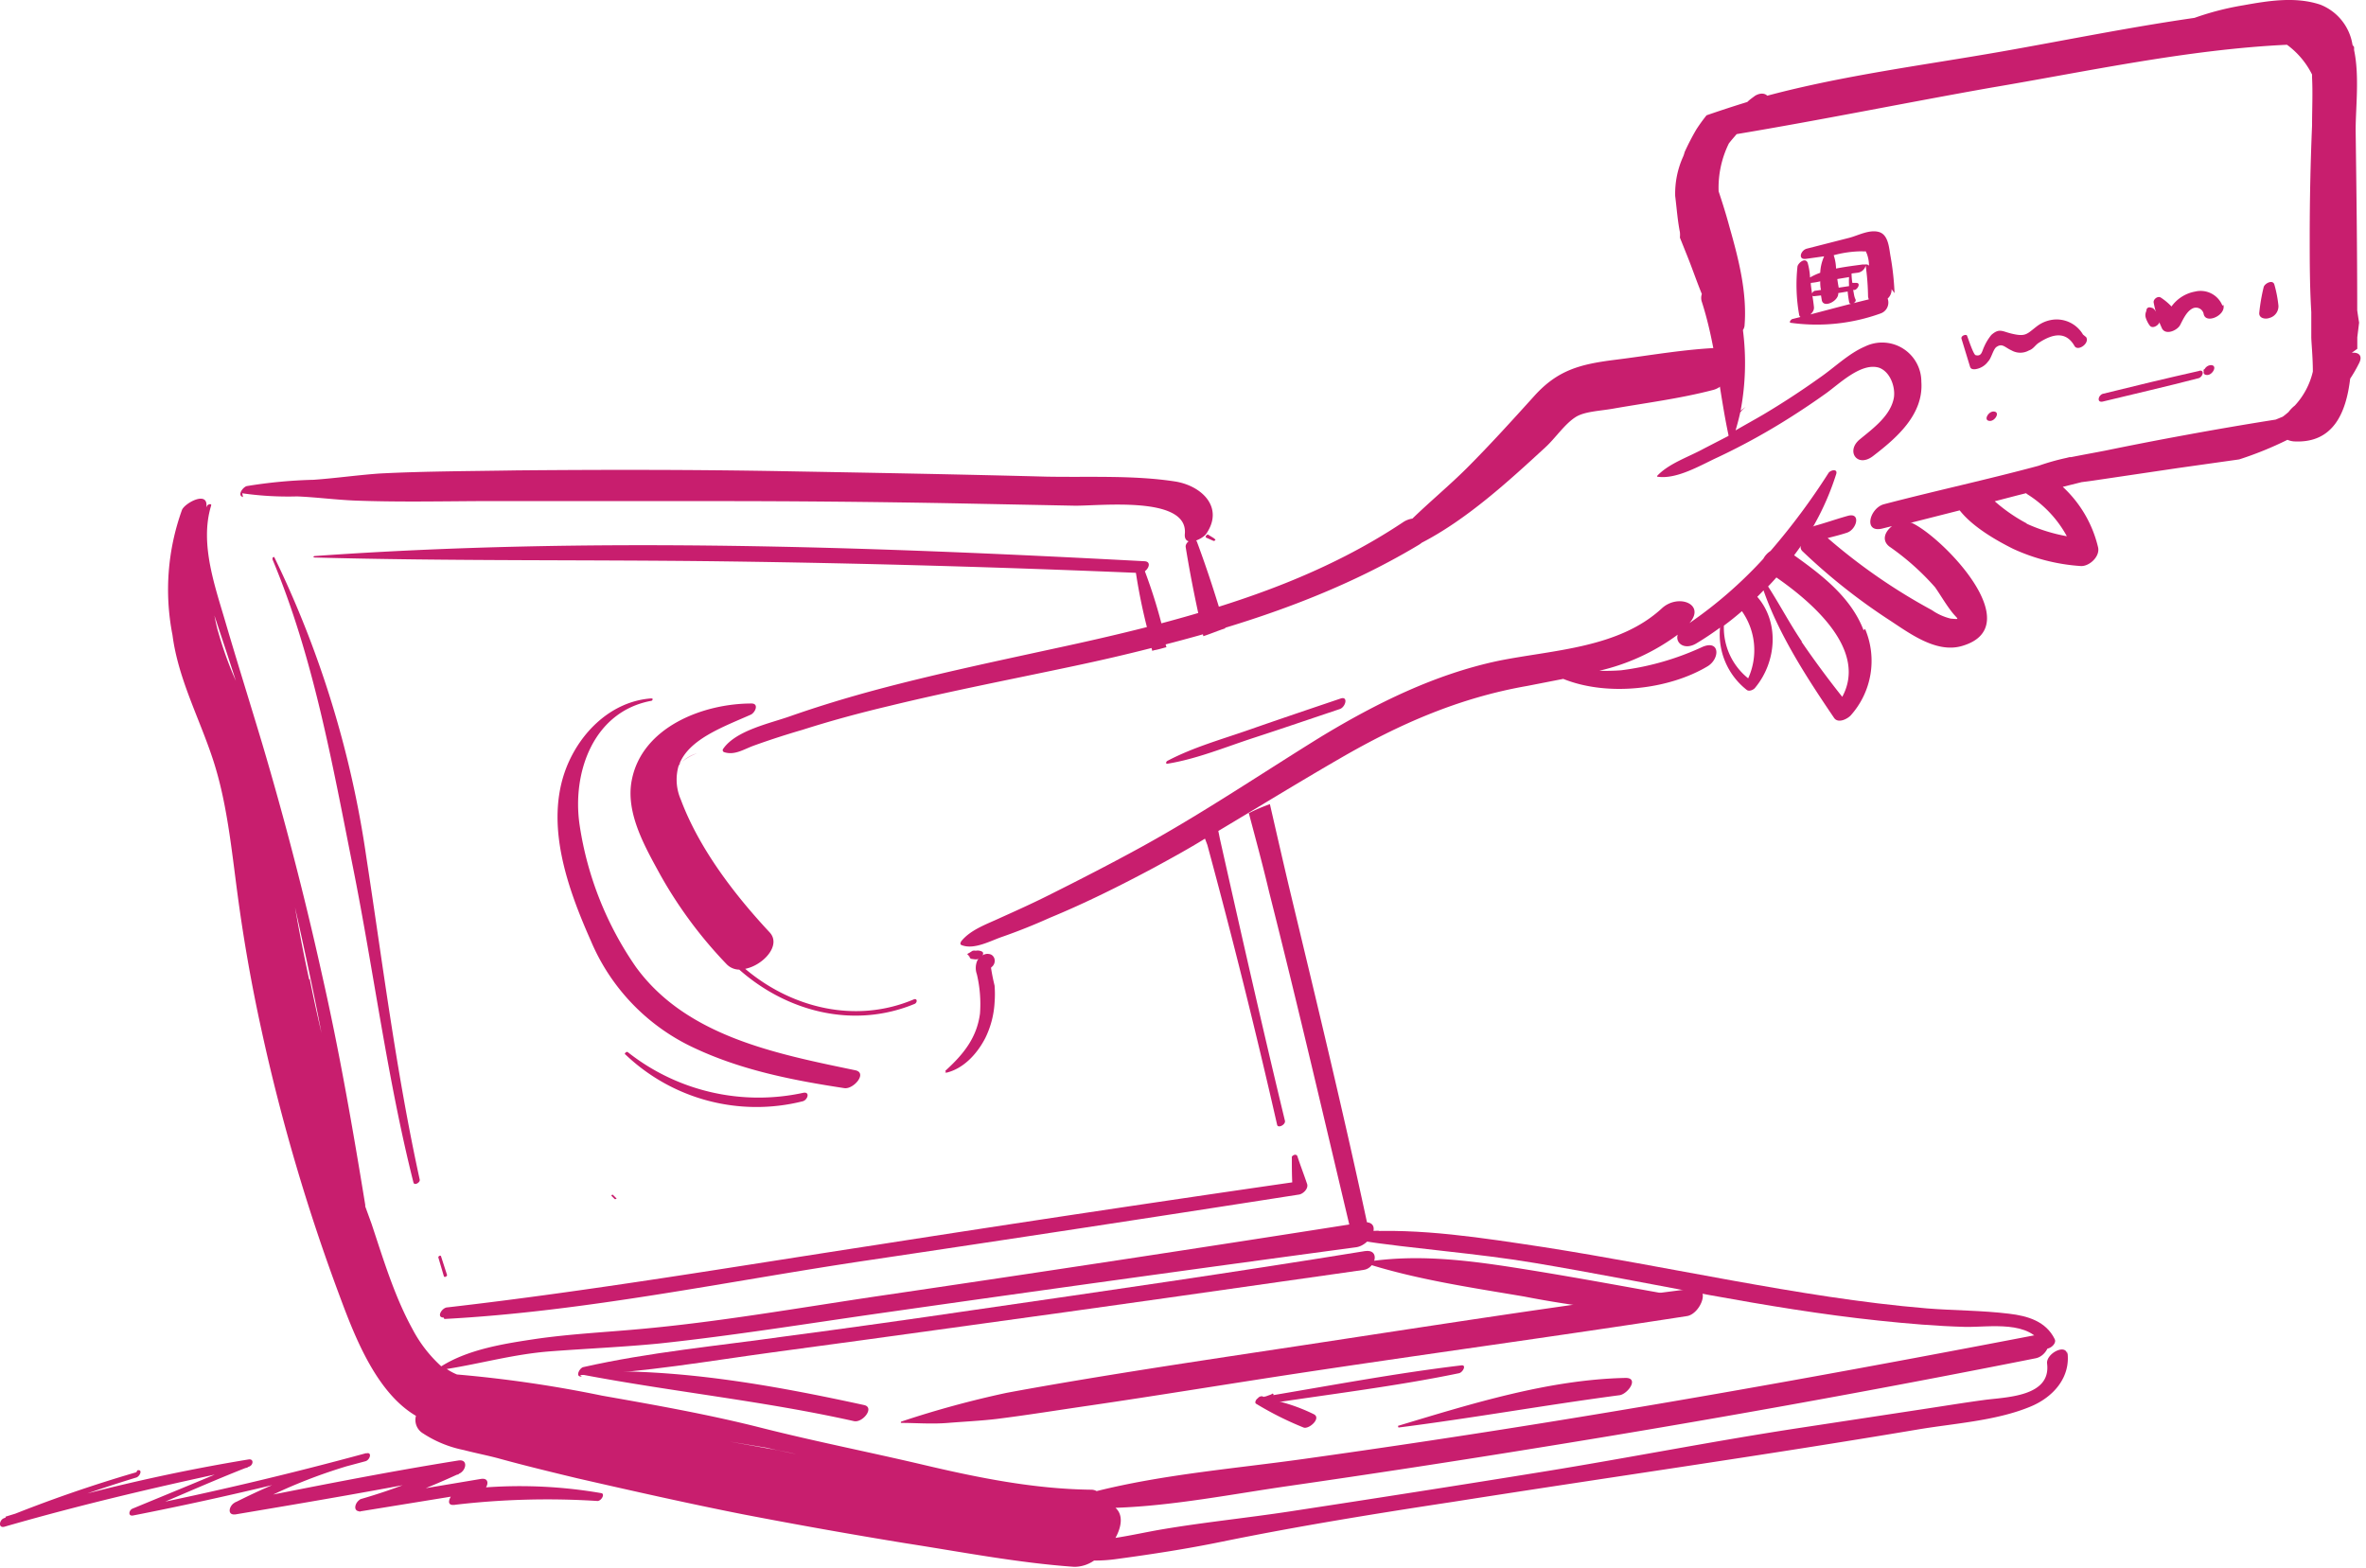 <svg xmlns="http://www.w3.org/2000/svg" viewBox="0 0 301.81 200"><defs><style>.cls-1{fill:#c81e6e;}</style></defs><g id="Layer_2" data-name="Layer 2"><g id="Layer_5" data-name="Layer 5"><path d="M78.58 152.83l-.4-.4c-.06-.06-.24.07-.17.14l.4.4c.1.06.3-.07.2-.14zM30.9 62.93a41 41 0 0 0 7 .4c2.46.1 4.9.43 7.37.53 5.22.2 10.45.1 15.67.07q15.18 0 30.36 0t30.38.28l15.2.3c3 .1 14.72-1.4 14.26 3.6-.16 1.8 2.23.7 2.72 0 2.35-3.4-.62-6.2-4.06-6.7-5.27-.8-10.95-.5-16.27-.6-11.26-.3-22.53-.5-33.8-.7s-22.55-.2-33.83-.1c-5.8.1-11.7.1-17.5.4-2.8.2-5.6.6-8.4.8a61.64 61.64 0 0 0-8.5.8c-.5.1-1.3 1.2-.5 1.4zm123.94 5.73l-.73-.45c-.1-.1-.5.3-.2.4l.9.4c.1 0 .3-.1.2-.2z" class="cls-1"/><path d="M153.5 81.16c1-.32 1.86-.7 2.8-1-1.08-3.73-2.27-7.42-3.62-11.05-.3-.7-1.54 0-1.43.7.63 3.9 1.4 7.6 2.26 11.4zm21.13 75.98c-3.15-14.8-6.73-29.52-10.26-44.25-.8-3.4-1.6-6.9-2.38-10.3a23.55 23.55 0 0 0-2.6 1.1h-.1c.9 3.4 1.8 6.7 2.6 10.1 3.7 14.6 7.1 29.3 10.6 44 .2 1.1 2.1 0 1.9-.9z" class="cls-1"/><path d="M176 157l-2.5.1c-.45 0-1.28 1-.53 1.1 7.56 1.16 15.2 1.65 22.77 2.92s14.88 2.72 22.33 4.1c7.17 1.3 14.37 2.5 21.62 3.26 3.6.38 7.3.7 11 .8 3.1.06 8.3-.94 10 2.54.3.7 1.8-.3 1.4-1-1.1-2.23-3.4-2.94-5.8-3.22-3.5-.43-7-.4-10.5-.68-8.4-.7-16.6-2.08-24.9-3.57-8-1.44-16-3-24-4.25-7.7-1.16-15.8-2.47-23.5-1.95l-.3 1.1 2.6-.68c.2-.06.5-.55.1-.53zm-35.1 34.22c.23 0 .46-.4.15-.4s-.45.4-.14.4z" class="cls-1"/><path d="M263.7 172.76c-.2-1.4-2.72-.06-2.57 1.2.53 4.25-5.25 4.27-8 4.64-2.45.33-4.9.73-7.34 1.1l-16.3 2.48c-10.9 1.66-21.7 3.8-32.5 5.55s-21.7 3.45-32.5 5.1c-5.4.82-10.8 1.36-16.2 2.27-1.9.32-3.9.77-6 1.1.8-1.45 1-2.96 0-3.84 7.4-.25 15-1.77 22.2-2.8q15.8-2.28 31.6-4.84 31.9-5.13 63.6-11.44c1.8-.37 2.6-3.47.2-3-20.8 4-41.6 7.8-62.5 11.17q-15.5 2.5-31.1 4.68c-8.7 1.22-17.8 1.95-26.4 4.1a1.4 1.4 0 0 0-.7-.18c-7.2-.08-14.3-1.5-21.3-3.15s-13.9-3-20.8-4.75c-6.7-1.7-13.5-2.9-20.3-4.1a159.18 159.18 0 0 0-18.5-2.7 7 7 0 0 1-1.3-.7c4.4-.7 8.6-1.9 13.2-2.25s9.3-.55 13.9-1c9.4-1 18.9-2.54 28.3-3.88q30.3-4.32 60.6-8.4c2-.28 3.5-3.6.7-3.15q-30.9 4.86-61.8 9.4c-10.1 1.5-20.3 3.3-30.4 4.2-4.4.4-8.8.62-13.1 1.24-4 .6-8.6 1.3-12.1 3.5a17.2 17.2 0 0 1-3.7-4.8c-2.3-4.2-3.7-8.9-5.2-13.4l-.8-2.2v-.2c-1.6-9.8-3.3-19.6-5.5-29.3q-3.3-14.9-7.66-29.6c-1.5-5-3.1-10.1-4.6-15.2-1.36-4.7-3.4-10.2-1.9-15.1.1-.3-.36-.2-.5 0l-.1.2v-.1c.2-2-2.64-.5-3.1.4A30 30 0 0 0 22 81c.73 5.64 3.45 10.62 5.2 16s2.32 11.24 3.08 16.93q1.17 8.83 3.08 17.5a247.5 247.5 0 0 0 10 34c2 5.4 4.74 12.28 9.7 15.2a2 2 0 0 0 .94 2.26 14.7 14.7 0 0 0 5.16 2.1c1.53.4 3.1.7 4.56 1.1 3.28.9 6.57 1.7 9.9 2.5 7 1.6 14.07 3.2 21.15 4.6q10.37 2 20.8 3.7c7.1 1.1 14.3 2.5 21.46 3a4.43 4.43 0 0 0 2.53-.8 19.74 19.74 0 0 0 2.9-.2c4.46-.6 9-1.3 13.37-2.2 9.8-2 19.7-3.6 29.58-5.1 19.7-3.1 39.5-5.9 59.1-9.2 4.7-.8 10-1.1 14.4-2.9 3-1.2 5.3-3.8 4.8-7.1zM27.8 80.53q-.26-1-.45-2c.92 2.77 1.85 5.54 2.73 8.32a46.77 46.77 0 0 1-2.27-6.32zm11.63 44.4q-1-4.58-1.8-9.18.86 3.83 1.68 7.67.9 4.18 1.7 8.38-.8-3.43-1.5-6.87zm58.4 59.78c1.24.3 2.48.5 3.72.8l-2.37-.5-6.13-1.1z" class="cls-1"/><path d="M74 175.43c8.18-.35 16.42-1.8 24.53-2.9q12.48-1.68 25-3.42c16.8-2.3 33.6-4.7 50.42-7.1 1.52-.2 2.16-2.7.16-2.4-16.6 2.7-33.2 5.1-49.8 7.5q-12.2 1.8-24.3 3.4c-8.5 1.2-17.2 2-25.6 3.9-.5.1-1.1 1.3-.2 1.2z" class="cls-1"/><path d="M174.57 161.28c6.4 2 13.22 3 19.82 4.12a130.7 130.7 0 0 0 20.1 2.33c.9 0 2.4-1.88 1-2.13-7-1.23-13.9-2.54-20.9-3.66-6.6-1.06-13.3-2-20-1-.2 0-.4.32-.2.4zM74.42 175.4c11.48 2.17 23.1 3.35 34.5 5.9 1.12.26 2.7-1.75 1.3-2.05-11.62-2.53-23.67-4.7-35.6-4.25-.16 0-.46.35-.2.4z" class="cls-1"/><path d="M114.92 181.53c2 0 3.92.17 6 0s4.1-.26 6.16-.5c4-.5 8-1.15 12-1.73 8.46-1.24 16.9-2.63 25.35-3.92 16.9-2.57 33.86-4.86 50.77-7.48 1.7-.27 3.16-3.8.73-3.5-16.74 2.12-33.42 4.75-50.1 7.28-8.46 1.28-16.92 2.54-25.36 3.92-4 .66-8.08 1.35-12.1 2.1a125.7 125.7 0 0 0-13.37 3.65c-.07 0-.17.18 0 .18zm47.23-3.63l-1.2.43c-.5.18-.6 1 .06.86 8.4-1.3 16.9-2.3 25.1-4 .5-.1 1-1.1.3-1-8.4 1-16.8 2.6-25.2 4l.3.7.9-.9c.1-.1 0-.2-.1-.2zm16.23 4.22c9.44-1.2 18.8-2.88 28.25-4.13 1.06-.2 2.46-2.2.75-2.2-9.8.2-19.7 3.3-29 6.1-.05 0-.13.1 0 .1z" class="cls-1"/><path d="M161.67 178.56a2.45 2.45 0 0 0-.63-.42.6.6 0 0 0-.55.2l-.2.18c-.1.14-.3.47 0 .6a41.3 41.3 0 0 0 6 3c.7.25 2.3-1.2 1.3-1.7a22.68 22.68 0 0 0-6.8-2.1l.1.54.1-.2-.6.3.5.2c.2.1.7-.36.4-.58zM34.74 71.32c5.26 12.52 7.65 26.13 10.3 39.4s4.37 26.93 7.7 40.14c.12.44.88 0 .8-.37-3-13.7-4.7-27.4-6.82-41.2A130 130 0 0 0 35 71.1c-.05-.1-.28 0-.23.2zm21.18 89.12l.7 2.38c.07.2.46 0 .4-.18l-.76-2.36c-.06-.2-.4 0-.34.16zM39.94 71.12c17.53.48 35.07.27 52.6.5s35.26.74 52.87 1.48c.9 0 1.7-1.43.6-1.5-35.1-1.86-70.7-3.16-105.9-.66-.1 0-.2.18 0 .18z" class="cls-1"/><path d="M219.64 44.36c-4.6.15-9.2 1-13.76 1.56-4.28.55-7.16 1.27-10.15 4.58-2.85 3.15-5.7 6.3-8.7 9.3-2.2 2.18-4.63 4.2-6.86 6.36a2.9 2.9 0 0 0-1.22.48c-9.45 6.3-20 10-30.8 12.88a66.38 66.38 0 0 0-2.4-7.4c-.2-.52-1 0-.93.44A73.13 73.13 0 0 0 146.3 80c-3.93 1-7.9 1.9-11.86 2.75-7.58 1.65-15.17 3.25-22.66 5.25-3.72 1-7.42 2.12-11.06 3.4-2.57.9-6.85 1.8-8.46 4.12a.27.27 0 0 0 .12.44c1.36.44 2.54-.4 3.84-.86 2-.72 4.1-1.4 6.17-2 3.6-1.15 7.3-2.15 11.1-3.05 7.8-1.9 15.7-3.42 23.6-5.1 3.3-.7 6.6-1.46 9.8-2.28l.1.37a1.62 1.62 0 0 1 .3-.1c.5-.08 1-.25 1.5-.37l-.1-.36C160 79.3 171 75.5 181 69.5a3.33 3.33 0 0 0 .36-.26c5.8-3 11.13-7.9 15.8-12.2 1.23-1.13 2.4-2.9 3.78-3.8 1.13-.75 3.08-.8 4.8-1.1 4.28-.75 8.62-1.3 12.82-2.4 2.25-.6 5.08-5.45 1.08-5.3zm18.08 36.04c-1.6-4.18-5.27-7-8.86-9.56a34 34 0 0 0 5.37-10.37c.22-.73-.78-.5-1-.1a85.6 85.6 0 0 1-7.38 9.92 2.74 2.74 0 0 0-.92 1 55.45 55.45 0 0 1-9.42 8.2c2.1-2.4-1.4-3.8-3.5-1.9-5.5 5.1-13.8 5.3-20.8 6.7-8.1 1.7-15.6 5.4-22.7 9.7-7.6 4.7-15 9.7-22.8 14-4 2.2-8.1 4.3-12.1 6.3-2 1-4 1.9-6 2.8-1.7.8-3.8 1.5-5 3-.1.2-.2.4.1.5 1.6.6 3.7-.6 5.2-1.1 2-.7 4-1.5 6-2.4 4.6-1.9 9-4.1 13.3-6.4 2.2-1.2 4.4-2.4 6.5-3.7l.3.8q4.8 17.7 8.9 35.7c.1.5 1.1 0 1-.5-2.9-12-5.6-23.97-8.3-35.98l-.2-1c5.2-3.1 10.4-6.3 15.6-9.3 7.6-4.4 15.2-7.7 23.8-9.2l4.6-.9c5.7 2.3 13.5 1.33 18.4-1.6 1.6-.96 1.6-3.4-.6-2.5a35 35 0 0 1-10.4 3 26 26 0 0 1-2.8.06 27.1 27.1 0 0 0 10-4.6c-.33 1.1.9 2.02 2.4 1.1q1.5-.9 3-2a9 9 0 0 0 3.4 7.94c.3.25.9 0 1.1-.3 2.7-3.27 3.1-8.3.25-11.57l.8-.82c2 5.77 5.7 11.4 9 16.27.5.73 1.65.16 2.1-.3a10.43 10.43 0 0 0 1.85-11.06zM223 86.54a8.27 8.27 0 0 1-3.1-6.72c.8-.6 1.56-1.2 2.3-1.85a8.64 8.64 0 0 1 .8 8.57zm6.86-4.67c-1.54-2.27-2.83-4.74-4.32-7.05q.54-.56 1.06-1.15C231.4 77 238.2 83 235 88.9q-2.72-3.42-5.2-7.04zm-173.18 86.4c18.1-.96 36.14-4.83 54-7.48q27.55-4.1 55.07-8.4c.47-.1 1.14-.7 1-1.3-.4-1.2-.87-2.4-1.26-3.6-.2-.4-.8 0-.7.2 0 1.3 0 2.6.1 4l1-1q-27 3.9-53.9 8.1c-18.3 2.8-36.6 5.9-54.9 8-.7 0-1.5 1.3-.5 1.3zM17.4 187.82A174.2 174.2 0 0 0 .48 193.7c-.58.23-.74 1.3.1 1.07 10.22-2.95 20.55-5.34 31-7.54l-.08-.86c-4.83 2.1-9.73 4.08-14.6 6.1-.47.2-.6 1 .08.87q14.94-2.93 29.63-6.92c.6-.16.9-1.23.1-1a79.65 79.65 0 0 0-16.8 6.3c-.7.4-1 1.67.2 1.47 9.5-1.6 19-3.2 28.4-5.1l-.1-1.7a71.1 71.1 0 0 1-12.2 4.8c-.9.2-1.4 1.8-.1 1.6l15.4-2.5-.1-1.6-3.4 1.7c-.5.3-1.3 1.7-.1 1.6a100.87 100.87 0 0 1 18.3-.5c.5 0 1-.9.5-1a60.8 60.8 0 0 0-18.1-.4L58 192l3.46-1.74c.8-.4 1.15-1.8-.14-1.58l-15.38 2.58-.1 1.6A98 98 0 0 0 58.58 188c.9-.4 1.18-1.9-.15-1.67-9.5 1.52-19 3.42-28.42 5.3l.2 1.46a67 67 0 0 1 16.4-6.7l.1-1q-14.7 4-29.6 7l.1.8c4.9-2 9.7-4.2 14.6-6.1.5-.2.6-1-.1-.9a232.66 232.66 0 0 0-31 7.3l.1 1a172.33 172.33 0 0 1 16.6-6c.5-.2.8-1.1.1-.9z" class="cls-1"/><path d="M116.56 127.5c-7.4 3.14-15.6 1.1-21.5-3.9 2.28-.45 4.65-3 3.12-4.65-4.5-4.82-9-10.7-11.33-16.93a6.36 6.36 0 0 1-.28-4.35 4.7 4.7 0 0 1 2.37-1.57s0-.06 0 0a5.87 5.87 0 0 0-2.3 1.44c1.2-3.23 5.6-4.8 9.12-6.36.57-.25 1.1-1.43.1-1.43-6.16 0-14 3-15.28 9.83-.8 4.2 1.76 8.57 3.7 12.12a55.77 55.77 0 0 0 8.4 11.3 2.27 2.27 0 0 0 1.62.7c6.05 5.35 14.55 7.62 22.4 4.36.36-.2.3-.74-.14-.56z" class="cls-1"/><path d="M83.07 89.1C78 89.47 74 93.4 72.22 98c-2.76 7.18.2 15.37 3.14 22a26.33 26.33 0 0 0 13.34 13.76c6 2.8 12.5 4.07 19 5.06 1.18.18 3-1.95 1.4-2.28-10.07-2.1-21.57-4.32-28-13.2a42.88 42.88 0 0 1-7.16-18.06c-1-6.7 1.74-14.5 9.13-15.87.14 0 .3-.3.06-.3zm-3.32 45.4a24.2 24.2 0 0 0 22.63 6c.65-.15 1-1.27.07-1.08a26.9 26.9 0 0 1-22.38-5.2c-.14-.1-.46.17-.33.3zM123.6 122l.18.05-.1-.13v.08a.3.3 0 0 0 .24.33l.46.06a1.2 1.2 0 0 0 .57-.1c.25-.1.7-.7.3-.9a1.24 1.24 0 0 0-.78-.1 1.22 1.22 0 0 0-.38 0c-.2.1-.3.2-.5.3s-.3.2-.1.2z" class="cls-1"/><path d="M120.5 136.9c2.34-.46 4.14-2.43 5.2-4.5a11.75 11.75 0 0 0 1.17-4.5 14.26 14.26 0 0 0 0-2.16 26 26 0 0 1-.54-2.87l-1.48.7h-.07l.23-1.15-.1.1c-1.1 1.13.6 1.9 1.5.94l.1-.1a1 1 0 0 0 .3-1.17c-.2-.4-.5-.5-.9-.5a1.55 1.55 0 0 0-1.3 1 2.35 2.35 0 0 0 0 1.6 16.5 16.5 0 0 1 .4 5c-.4 3.1-2.1 5.2-4.4 7.3a.15.15 0 0 0 .1.2zm180.2-92.4v-1.47l.23-1.87q-.13-.78-.24-1.57c0-7.7-.1-15.3-.2-23 0-2.9.5-6.9-.2-10.2V6l-.2-.27A6.6 6.6 0 0 0 296 .6c-3.18-1.07-6.65-.5-9.87.08a36.3 36.3 0 0 0-6.2 1.6c-8.35 1.2-16.65 2.9-24.8 4.33-9.7 1.7-19.96 3-29.7 5.6-.27-.3-.86-.4-1.54 0-.4.3-.7.5-1 .8q-2.6.8-5.2 1.7a21.8 21.8 0 0 0-1.3 1.8 31.14 31.14 0 0 0-1.5 2.9 3.4 3.4 0 0 1-.2.6 11.43 11.43 0 0 0-1 5c.2 1.6.3 3.1.6 4.6a3.33 3.33 0 0 1 0 .7l.8 2c.7 1.7 1.3 3.5 2 5.2a1.54 1.54 0 0 0 0 1c1.8 5.6 2.2 11.4 3.4 17a.28.28 0 0 0 0 .1l-3.1 1.6c-2 1.1-4.5 1.9-6 3.5v.1c2.5.4 5.6-1.5 7.8-2.5a84.5 84.5 0 0 0 9.4-5.2q2.2-1.4 4.3-2.9c1.7-1.2 4.5-4 6.8-3.3 1.4.5 2.1 2.4 1.9 3.8-.4 2.3-2.6 3.9-4.3 5.3-1.9 1.5-.4 3.7 1.6 2.2 3-2.3 6.5-5.3 6.2-9.5a5 5 0 0 0-7.2-4.5c-2.1.9-3.9 2.7-5.8 4q-3.5 2.5-7.2 4.7c-1.2.7-2.3 1.3-3.5 2q.33-1.1.6-2.3a4.45 4.45 0 0 1 .7-.7 6.5 6.5 0 0 0-.66.5 32.9 32.9 0 0 0 .3-10.3 1.32 1.32 0 0 0 .2-.5c.36-4.2-.73-8.5-1.9-12.6-.4-1.5-.9-3.1-1.4-4.6a12.8 12.8 0 0 1 1.3-6.1c.3-.4.66-.8 1-1.2 10.8-1.8 21.57-4 32.3-5.9 12.46-2.1 25.2-4.9 37.9-5.5a10.5 10.5 0 0 1 3.2 3.8v.4c.1 2 0 4 0 6.1-.2 4.7-.3 9.44-.3 14.2 0 3.1 0 6.3.2 9.6V43c0 .6.2 2.55.2 4.4a9.55 9.55 0 0 1-2.3 4.34 4.34 4.34 0 0 0-.8.82c-.23.2-.47.4-.74.6l-.9.37q-5.7.9-11.4 1.95-5.2.95-10.3 2c-1.44.28-2.9.54-4.4.84h-.2l-.4.1a29.43 29.43 0 0 0-3.54 1c-6.53 1.76-13.2 3.2-19.7 4.9-1.86.47-2.73 3.75-.2 3.1l1.2-.3c-.9.7-1.36 1.8-.35 2.6a32.26 32.26 0 0 1 5.84 5.2c.7 1 1.3 2.06 2.1 3.1s1.2 1-.1.9a7.08 7.08 0 0 1-2.4-1.08 74.1 74.1 0 0 1-13.3-9.2c.8-.2 1.6-.4 2.4-.66 1.3-.37 1.9-2.65.17-2.17-1.44.4-2.84.9-4.3 1.3-.7.3-1.4.5-2.1.7v-.1c.1-.2-.2-.1-.3 0a6 6 0 0 1-1.1.9c-.5.3-.6 1.1.1 1.2a5.67 5.67 0 0 0 1.7-.2.73.73 0 0 0 .2.7 76.22 76.22 0 0 0 10.8 8.6c2.64 1.7 6.17 4.5 9.57 3.5 8.6-2.5-2.5-13.9-6.4-15.7h-.2l6.3-1.6c1.65 2.1 4.6 3.8 6.8 4.9a24.37 24.37 0 0 0 8.6 2.2c1.1.1 2.54-1.2 2.25-2.4a15.3 15.3 0 0 0-4.5-7.7l2.4-.6 1.5-.2 10.8-1.6 7.8-1.1a44.72 44.72 0 0 0 6.16-2.5 2.77 2.77 0 0 0 .8.2c5.14.3 6.7-3.8 7.2-8a17.63 17.63 0 0 0 1.1-1.9c.6-1.1-.1-1.5-.9-1.4zm-42.18 22.27a21.1 21.1 0 0 1-4.07-2.82l3-.78 1-.25a1.35 1.35 0 0 0 .2.16 14.5 14.5 0 0 1 5 5.33 21.48 21.48 0 0 1-5.13-1.6zM171 89.12c-3.85 1.3-7.7 2.6-11.54 3.94-3.5 1.23-7.2 2.25-10.53 4-.2.1-.27.42 0 .37 3.73-.6 7.38-2.12 11-3.3s7.33-2.45 11-3.68c.74-.28 1.07-1.68.07-1.33z" class="cls-1"/><path d="M241.67 37.4a34.57 34.57 0 0 0-.5-4.64c-.2-1.05-.25-2.8-1.48-3.16s-2.7.46-3.8.74l-5.4 1.38c-.8.2-1.2 1.46-.1 1.3l2.3-.32a5.72 5.72 0 0 0-.5 2.1 7.77 7.77 0 0 0-1.3.6 8.28 8.28 0 0 0-.3-1.87c-.3-.74-1.2 0-1.3.46a21.8 21.8 0 0 0 .2 6.1c.1 1 2 .1 1.9-.9s-.3-2-.4-2.9v-.2a7.27 7.27 0 0 0 1.2-.2c0 .3 0 .7.1 1.1l-.7.1c-.4 0-.7.7-.2.7l.9-.1.1.6c.2 1.1 2.2.1 2.1-.9l1.2-.2a13.48 13.48 0 0 0 .2 1.4c.1.4 1 0 .8-.4s-.2-.8-.3-1.2h.2c.4-.1.8-.9.2-.9h-.5q-.1-.6-.1-1.2l.8-.1a1.23 1.23 0 0 0 1-.9 31.26 31.26 0 0 1 .3 3.9 1.2 1.2 0 0 0 .1.4c-3.3.8-6.5 1.7-9.7 2.5-.2 0-.6.5-.2.5a24 24 0 0 0 11.4-1.2 1.47 1.47 0 0 0 .9-1.9 1.5 1.5 0 0 0 .5-1.2zm-5.8-.9l-1.32.2c-.07-.36-.13-.73-.18-1.1l1.5-.25c-.03.4-.02.77 0 1.15zm1.74-2.76c-1 .14-2.2.28-3.4.52a6 6 0 0 0-.3-1.7 14.1 14.1 0 0 1 3.6-.5 2.06 2.06 0 0 0 .5 0 .67.67 0 0 0 .1.24 4.33 4.33 0 0 1 .3 1.6c-.1-.12-.2-.2-.6-.15zm28.1 8.94a3.9 3.9 0 0 0-3.8-1.9 4.25 4.25 0 0 0-2.1.86c-1.3 1-1.4 1.37-3.3.9-1.1-.27-1.5-.7-2.5.2a6.5 6.5 0 0 0-.9 1.47c-.3.6-.3 1.3-1.1 1.1-.3-.1-1-2.3-1.1-2.5s-.8 0-.7.4l1.1 3.6c.1.3.4.3.6.3a2.44 2.44 0 0 0 1.7-1c.4-.4.6-1.4 1-1.8.8-.6 1.1 0 2 .4a2.25 2.25 0 0 0 2.2 0c.6-.2.8-.7 1.3-1 1.7-1.1 3.4-1.5 4.5.4.4.8 2-.3 1.5-1.1zm9.6-2.18c0-.15 0-.3-.1-.44a1.83 1.83 0 0 0-.3-.45 1.05 1.05 0 0 0-.3-.3 2.32 2.32 0 0 0-.4-.1.38.38 0 0 0-.4.3c0 .2-.1.3-.1.4a1.06 1.06 0 0 0 0 .6 2.7 2.7 0 0 0 .2.5 2.53 2.53 0 0 0 .3.5c.4.6 1.5-.2 1.3-.8z" class="cls-1"/><path d="M283.5 39a3 3 0 0 0-3.5-1.8 4.73 4.73 0 0 0-3 1.9 7.62 7.62 0 0 0-1.37-1.14c-.4-.25-1 .25-.9.66a13.2 13.2 0 0 0 1 3.15c.4 1.1 2 .42 2.38-.32s.8-1.66 1.5-2.06a1 1 0 0 1 1.5.7c.3 1.3 2.9.1 2.5-1.2zm7.14 0a15.43 15.43 0 0 0-.52-2.7c-.2-.68-1.23-.15-1.36.32a23.4 23.4 0 0 0-.56 3.24c-.1.76.78.9 1.3.7a1.54 1.54 0 0 0 1.14-1.56zm-36.36 13.5c-.67 0-1.34 1.2-.42 1.2.67 0 1.34-1.2.42-1.2zm9.82-1.78s-.05 0 0 0 .03 0 0 0zm.6 0s-.06 0 0 0 .02 0 0 0zm17.3-4.14a1 1 0 0 0-.78.52c-.1 0-.2.18-.1.2-.07.3 0 .54.45.54.68 0 1.37-1.26.43-1.26z" class="cls-1"/><path d="M280.62 47.3c-4.14.93-8.26 1.92-12.37 2.94-.57.14-.84 1.13-.06 1 4.1-1 8.2-1.93 12.3-3 .5-.17.8-1.1 0-.94z" class="cls-1"/></g></g></svg>